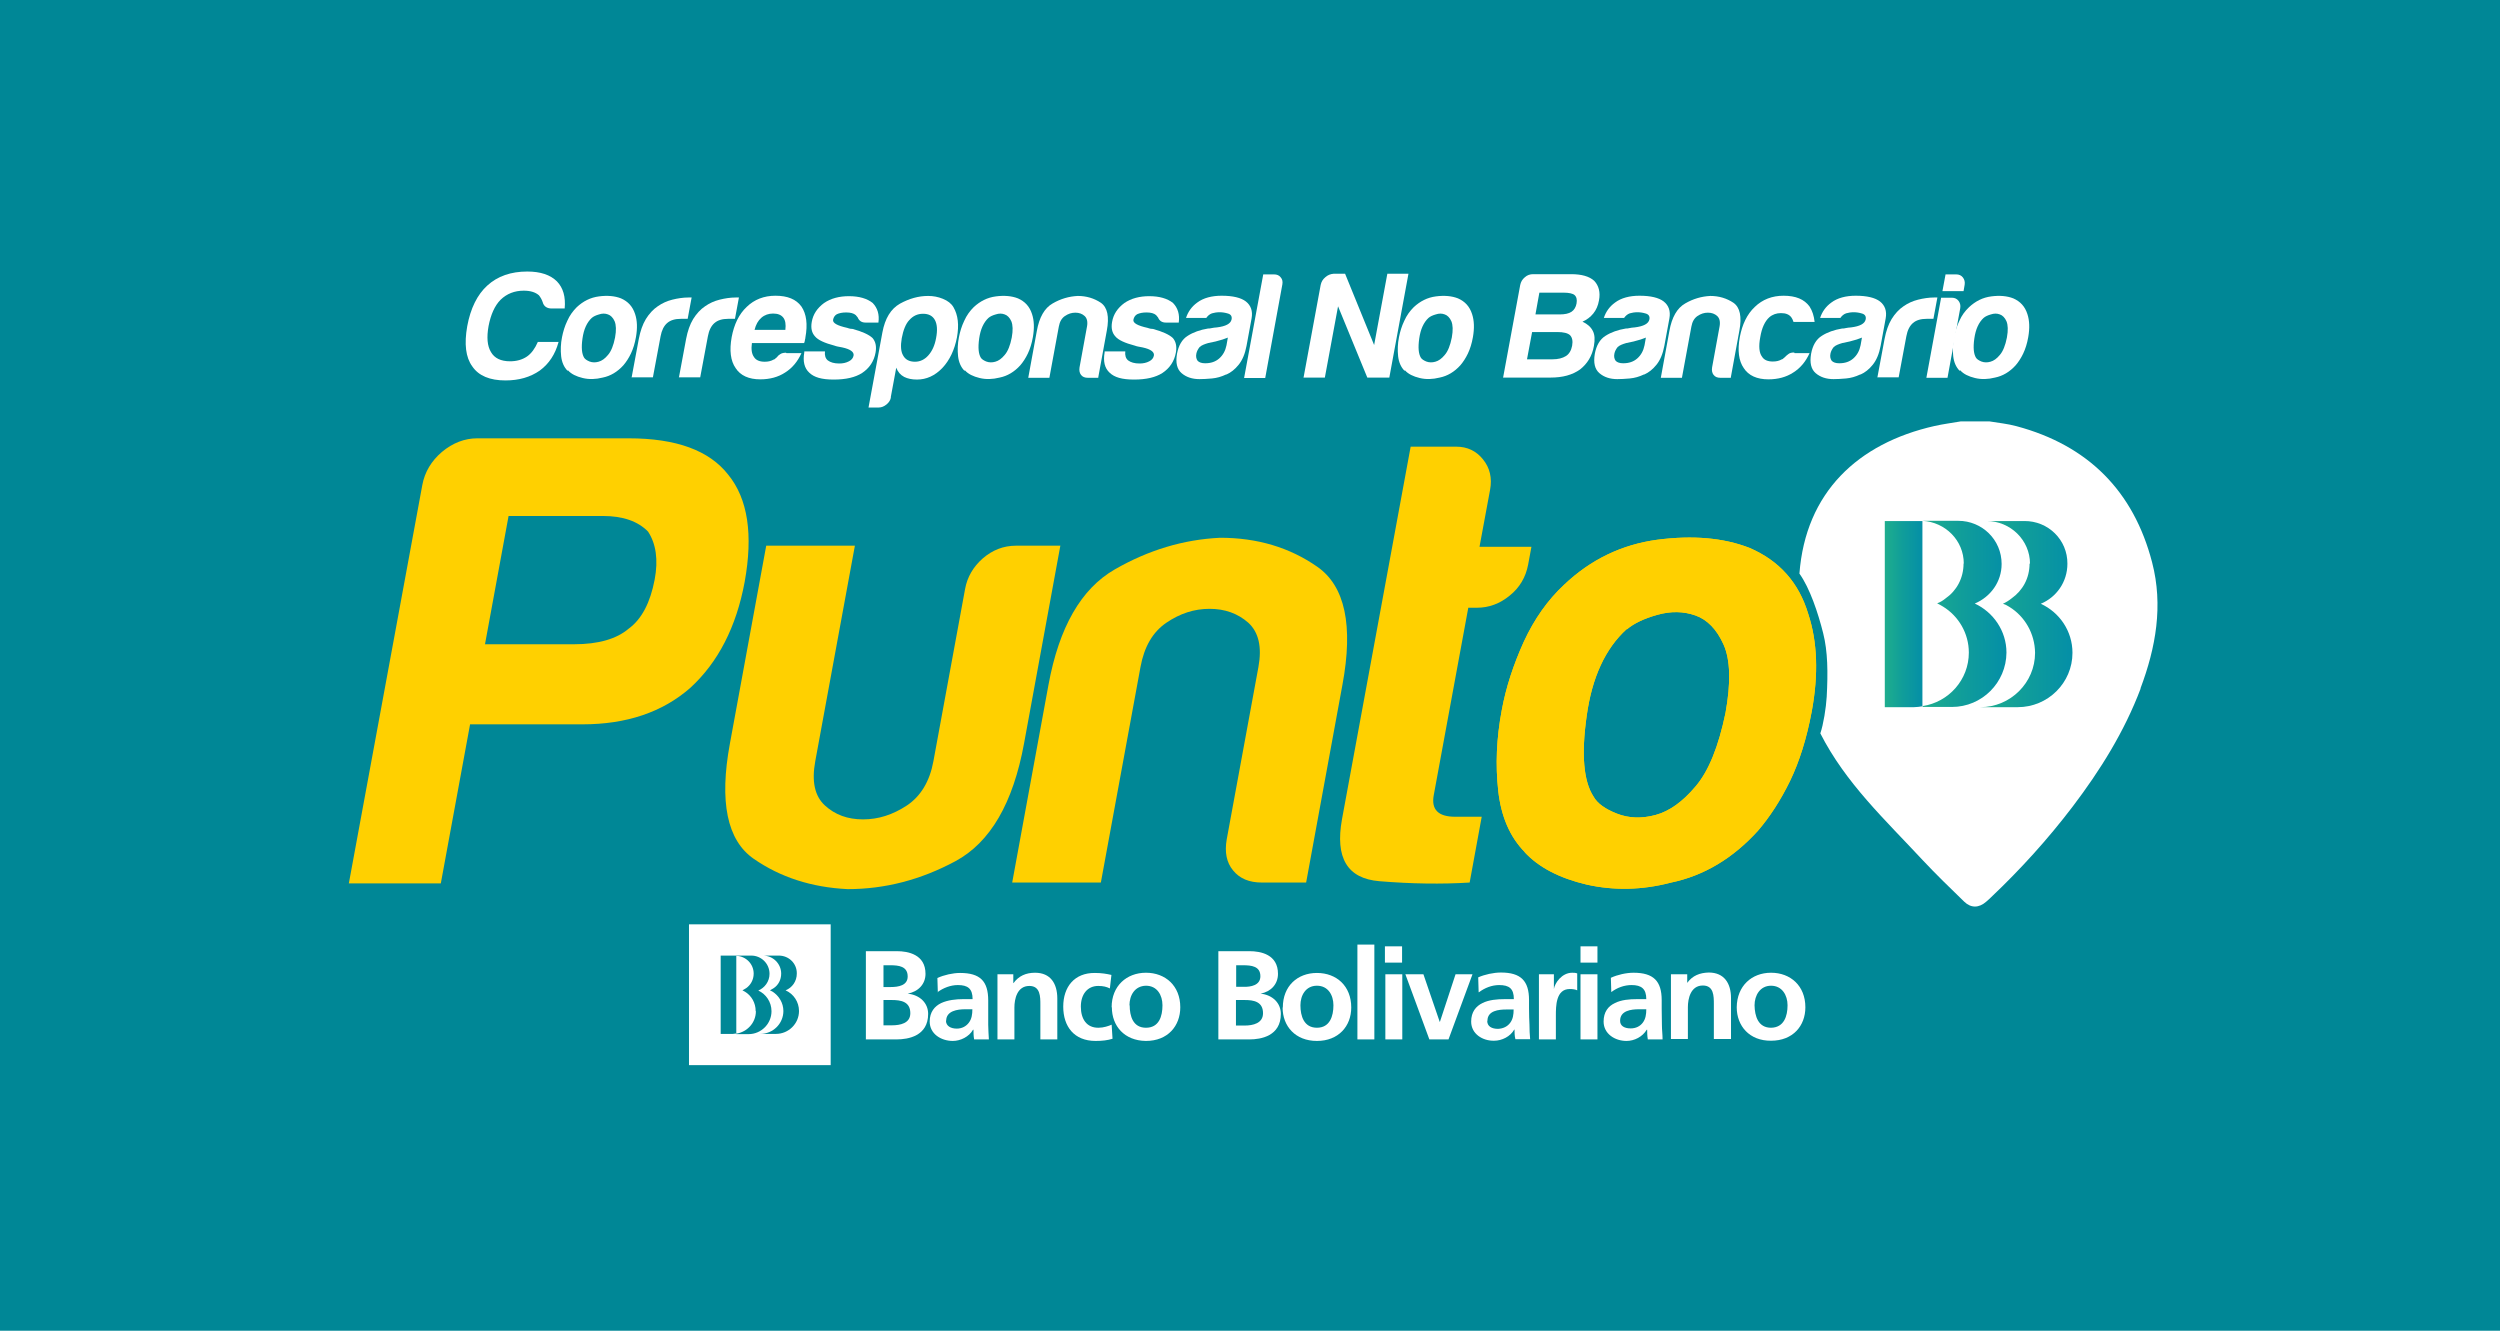 <svg width="387" height="206" viewBox="0 0 387 206" fill="none" xmlns="http://www.w3.org/2000/svg">
<rect width="387" height="206" fill="#008796"/>
<g clip-path="url(#clip0_588_136636)">
<path d="M86.458 52.966C85.948 54.839 84.994 56.304 83.563 57.36C82.099 58.382 80.328 58.892 78.25 58.892C75.832 58.892 74.095 58.177 73.107 56.713C72.085 55.316 71.847 53.239 72.324 50.514C72.835 47.721 73.891 45.609 75.423 44.213C77.024 42.748 79.102 42.033 81.622 42.033C83.665 42.033 85.198 42.544 86.22 43.566C87.174 44.554 87.582 45.95 87.412 47.755H85.403C84.653 47.755 84.176 47.414 84.006 46.767C83.87 46.359 83.665 46.018 83.427 45.712C82.882 45.235 82.099 44.996 81.077 44.996C79.647 44.996 78.454 45.473 77.501 46.393C76.581 47.312 75.968 48.709 75.628 50.48C75.321 52.217 75.423 53.545 76.002 54.499C76.547 55.453 77.535 55.929 78.965 55.929C79.953 55.929 80.839 55.691 81.588 55.18C82.269 54.703 82.814 53.954 83.257 52.932H86.458V52.966Z" fill="white"/>
<path d="M87.854 57.393C87.309 56.848 86.969 56.064 86.866 55.145C86.764 54.191 86.798 53.203 87.003 52.181C87.173 51.33 87.411 50.513 87.82 49.661C88.195 48.81 88.706 48.129 89.284 47.55C90.272 46.63 91.396 46.051 92.725 45.881C94.019 45.71 95.177 45.812 96.13 46.187C97.22 46.664 97.936 47.447 98.31 48.605C98.651 49.627 98.685 50.819 98.446 52.181C98.276 53.169 98.004 54.021 97.663 54.736C97.323 55.451 96.914 56.064 96.505 56.541C95.585 57.563 94.496 58.21 93.303 58.448C92.214 58.721 91.192 58.755 90.204 58.517C89.216 58.278 88.433 57.904 87.922 57.325L87.854 57.393ZM91.635 49.184C90.851 49.9 90.374 50.955 90.17 52.386C89.966 53.816 90.068 54.77 90.409 55.349C90.545 55.587 90.851 55.792 91.26 55.962C91.703 56.132 92.18 56.132 92.656 55.996C93.167 55.86 93.644 55.519 94.121 54.94C94.598 54.395 94.972 53.476 95.211 52.25C95.415 51.126 95.381 50.308 95.143 49.729C94.904 49.184 94.53 48.81 94.121 48.673C93.678 48.503 93.235 48.503 92.725 48.673C92.248 48.81 91.873 48.98 91.601 49.218L91.635 49.184Z" fill="white"/>
<path d="M97.766 58.482L98.89 52.454C99.128 51.228 99.469 50.24 99.98 49.389C100.49 48.571 101.103 47.89 101.819 47.413C102.5 46.936 103.249 46.596 104.067 46.391C104.884 46.187 105.735 46.051 106.587 46.051H107.064L106.451 49.355H105.395C104.509 49.355 103.794 49.559 103.283 50.002C102.772 50.444 102.432 51.126 102.261 52.045L101.069 58.414H97.8L97.766 58.482Z" fill="white"/>
<path d="M105.088 58.482L106.212 52.454C106.45 51.228 106.791 50.24 107.302 49.389C107.813 48.571 108.426 47.89 109.141 47.413C109.822 46.936 110.571 46.596 111.389 46.391C112.206 46.187 113.058 46.051 113.909 46.051H114.386L113.773 49.355H112.717C111.832 49.355 111.116 49.559 110.605 50.002C110.095 50.444 109.754 51.126 109.584 52.045L108.392 58.414H105.122L105.088 58.482Z" fill="white"/>
<path d="M121.745 54.669H124.061C123.482 55.963 122.63 56.985 121.54 57.666C120.45 58.381 119.156 58.722 117.692 58.722C115.92 58.722 114.626 58.143 113.877 56.985C113.094 55.861 112.889 54.26 113.264 52.182C113.638 50.207 114.388 48.64 115.58 47.516C116.772 46.358 118.271 45.779 120.042 45.779C121.915 45.779 123.243 46.324 124.061 47.448C124.844 48.606 125.048 50.207 124.674 52.251C124.674 52.387 124.64 52.489 124.606 52.591C124.606 52.693 124.606 52.761 124.571 52.761C124.571 52.932 124.503 53.034 124.469 53.102H116.397C116.261 54.056 116.363 54.771 116.704 55.248C117.01 55.759 117.589 55.997 118.373 55.997C118.918 55.997 119.36 55.895 119.769 55.656C119.871 55.656 119.973 55.554 120.042 55.486C120.144 55.418 120.246 55.316 120.348 55.214C120.382 55.111 120.518 55.009 120.757 54.839C120.995 54.669 121.302 54.601 121.676 54.601L121.745 54.669ZM116.806 51.059H121.574C121.676 50.207 121.574 49.594 121.268 49.185C120.927 48.742 120.416 48.538 119.667 48.538C118.986 48.538 118.373 48.742 117.862 49.185C117.351 49.628 117.01 50.241 116.806 51.059Z" fill="white"/>
<path d="M124.536 54.397H127.704C127.636 55.01 127.772 55.486 128.147 55.793C128.555 56.099 129.134 56.27 129.918 56.27C130.463 56.27 130.974 56.168 131.416 55.929C131.825 55.725 132.064 55.418 132.132 55.044C132.234 54.499 131.655 54.056 130.395 53.783C129.85 53.681 129.441 53.613 129.203 53.511C127.636 53.102 126.614 52.625 126.171 52.081C125.66 51.535 125.49 50.786 125.66 49.833C125.865 48.641 126.512 47.687 127.568 46.904C128.624 46.188 129.918 45.848 131.416 45.848C133.017 45.848 134.243 46.222 135.095 46.904C135.844 47.687 136.151 48.675 135.98 49.935H133.971C133.392 49.935 132.983 49.662 132.779 49.151C132.677 49.015 132.574 48.913 132.472 48.777C132.166 48.504 131.655 48.368 131.008 48.368C130.361 48.368 129.918 48.47 129.543 48.641C129.237 48.811 129.032 49.117 128.964 49.492C128.862 50.003 129.611 50.412 131.144 50.752C131.314 50.82 131.485 50.854 131.621 50.888C131.757 50.888 131.893 50.922 131.995 50.922C133.494 51.331 134.516 51.808 135.061 52.319C135.538 52.864 135.708 53.613 135.538 54.567C135.299 55.929 134.584 56.985 133.46 57.734C132.404 58.416 130.94 58.756 129.066 58.756C127.193 58.756 126.035 58.416 125.286 57.7C124.502 56.985 124.264 55.929 124.502 54.567V54.431L124.536 54.397Z" fill="white"/>
<path d="M137.921 61.48C137.853 61.922 137.615 62.297 137.24 62.604C136.865 62.91 136.457 63.081 136.048 63.081H134.447L136.593 51.466C137.002 49.286 137.887 47.822 139.318 47.005C140.748 46.221 142.179 45.812 143.677 45.812C144.461 45.812 145.21 45.949 145.959 46.255C146.709 46.562 147.253 46.971 147.594 47.55C148.309 48.776 148.48 50.308 148.139 52.216C147.764 54.157 147.015 55.758 145.857 56.984C144.699 58.176 143.405 58.755 141.94 58.755C141.157 58.755 140.51 58.619 139.965 58.346C139.386 58.04 138.977 57.563 138.739 56.916L137.887 61.514L137.921 61.48ZM144.903 52.352C145.142 51.126 145.074 50.206 144.733 49.559C144.393 48.912 143.779 48.571 142.894 48.571C142.008 48.571 141.327 48.912 140.748 49.559C140.203 50.138 139.829 51.092 139.59 52.352C139.386 53.544 139.454 54.429 139.795 55.008C140.135 55.656 140.748 55.996 141.634 55.996C142.451 55.996 143.132 55.656 143.711 55.008C144.29 54.361 144.699 53.476 144.903 52.352Z" fill="white"/>
<path d="M149.297 57.393C148.752 56.848 148.412 56.064 148.31 55.145C148.208 54.191 148.242 53.203 148.446 52.181C148.616 51.33 148.855 50.513 149.263 49.661C149.638 48.81 150.149 48.129 150.728 47.55C151.716 46.63 152.84 46.051 154.168 45.881C155.462 45.71 156.62 45.812 157.574 46.187C158.664 46.664 159.379 47.447 159.754 48.605C160.094 49.627 160.128 50.819 159.89 52.181C159.72 53.169 159.447 54.021 159.106 54.736C158.766 55.451 158.357 56.064 157.948 56.541C157.029 57.563 155.939 58.21 154.747 58.448C153.657 58.721 152.635 58.755 151.647 58.517C150.66 58.278 149.876 57.904 149.366 57.325L149.297 57.393ZM153.044 49.184C152.261 49.9 151.784 50.955 151.579 52.386C151.375 53.816 151.477 54.77 151.818 55.349C151.954 55.587 152.261 55.792 152.669 55.962C153.112 56.132 153.589 56.132 154.066 55.996C154.577 55.86 155.053 55.519 155.53 54.94C156.007 54.395 156.382 53.476 156.62 52.25C156.824 51.126 156.79 50.308 156.552 49.729C156.314 49.184 155.939 48.81 155.53 48.673C155.087 48.503 154.645 48.503 154.134 48.673C153.657 48.81 153.282 48.98 153.01 49.218L153.044 49.184Z" fill="white"/>
<path d="M170.039 58.483H168.404C167.927 58.483 167.586 58.346 167.348 58.04C167.11 57.733 167.041 57.358 167.11 56.882L168.268 50.547C168.404 49.797 168.268 49.252 167.893 48.912C167.518 48.571 167.041 48.401 166.462 48.401C165.883 48.401 165.373 48.571 164.862 48.912C164.351 49.252 164.044 49.797 163.908 50.547L162.444 58.483H159.174L160.502 51.228C160.877 49.116 161.694 47.686 162.954 46.971C164.181 46.255 165.475 45.881 166.837 45.812C168.2 45.812 169.392 46.187 170.413 46.868C171.435 47.584 171.742 49.014 171.333 51.194L170.005 58.448L170.039 58.483Z" fill="white"/>
<path d="M171.027 54.397H174.194C174.126 55.01 174.262 55.486 174.637 55.793C175.046 56.099 175.625 56.27 176.408 56.27C176.953 56.27 177.464 56.168 177.907 55.929C178.315 55.725 178.554 55.418 178.622 55.044C178.724 54.499 178.145 54.056 176.885 53.783C176.34 53.681 175.931 53.613 175.693 53.511C174.126 53.102 173.104 52.625 172.662 52.081C172.151 51.535 171.98 50.786 172.151 49.833C172.355 48.641 173.002 47.687 174.058 46.904C175.114 46.188 176.408 45.848 177.907 45.848C179.507 45.848 180.734 46.222 181.585 46.904C182.334 47.687 182.641 48.675 182.471 49.935H180.461C179.882 49.935 179.473 49.662 179.269 49.151C179.167 49.015 179.065 48.913 178.962 48.777C178.656 48.504 178.145 48.368 177.498 48.368C176.851 48.368 176.408 48.47 176.033 48.641C175.727 48.811 175.523 49.117 175.454 49.492C175.352 50.003 176.102 50.412 177.634 50.752C177.804 50.82 177.975 50.854 178.111 50.888C178.247 50.888 178.383 50.922 178.486 50.922C179.984 51.331 181.006 51.808 181.551 52.319C182.028 52.864 182.198 53.613 182.028 54.567C181.789 55.929 181.074 56.985 179.95 57.734C178.894 58.416 177.43 58.756 175.557 58.756C173.683 58.756 172.525 58.416 171.776 57.7C170.993 56.985 170.754 55.929 170.993 54.567V54.431L171.027 54.397Z" fill="white"/>
<path d="M189.794 57.972C189.079 58.313 188.363 58.517 187.614 58.586C186.865 58.654 186.218 58.688 185.673 58.688C184.549 58.688 183.629 58.381 182.914 57.768C182.199 57.155 181.96 56.167 182.199 54.771C182.437 53.477 182.982 52.523 183.868 51.978C184.719 51.433 185.775 51.059 187.001 50.854C187.171 50.854 187.342 50.854 187.58 50.786C187.819 50.752 188.057 50.684 188.363 50.684C189.76 50.514 190.509 50.105 190.645 49.458C190.748 48.981 190.543 48.674 190.1 48.538C189.658 48.402 189.215 48.334 188.806 48.334C188.363 48.334 187.955 48.402 187.614 48.504C187.24 48.64 186.967 48.879 186.729 49.219H183.595C183.902 48.266 184.481 47.448 185.332 46.835C186.286 46.12 187.58 45.779 189.113 45.779C190.85 45.779 192.11 46.086 192.859 46.665C193.643 47.278 193.949 48.163 193.745 49.287L192.961 53.545C192.723 54.805 192.314 55.759 191.735 56.474C191.156 57.189 190.543 57.666 189.862 57.972H189.794ZM190.1 52.251C189.624 52.455 188.977 52.659 188.159 52.864L187.035 53.102C186.456 53.272 186.013 53.443 185.707 53.715C185.434 54.056 185.264 54.396 185.196 54.737C185.094 55.214 185.196 55.588 185.4 55.861C185.639 56.099 186.013 56.235 186.558 56.235C187.444 56.235 188.159 55.997 188.738 55.486C189.317 54.975 189.692 54.294 189.862 53.443L190.066 52.285L190.1 52.251Z" fill="white"/>
<path d="M195.549 42.477H197.218C197.661 42.477 198.001 42.613 198.24 42.919C198.512 43.226 198.58 43.566 198.512 44.009L195.856 58.518H192.586L195.549 42.477Z" fill="white"/>
<path d="M201.783 58.485L204.44 44.112C204.542 43.635 204.746 43.261 205.155 42.92C205.53 42.579 205.972 42.409 206.449 42.375H208.22L212.716 53.41L214.76 42.375H218.029L215.066 58.451H211.66L207.13 47.416L205.087 58.451H201.817L201.783 58.485Z" fill="white"/>
<path d="M217.417 57.393C216.872 56.848 216.531 56.064 216.429 55.145C216.327 54.191 216.361 53.203 216.565 52.181C216.735 51.33 216.974 50.513 217.383 49.661C217.757 48.81 218.268 48.129 218.847 47.55C219.835 46.63 220.959 46.051 222.287 45.881C223.581 45.71 224.739 45.812 225.693 46.187C226.783 46.664 227.498 47.447 227.873 48.605C228.213 49.627 228.247 50.819 228.009 52.181C227.839 53.169 227.566 54.021 227.226 54.736C226.885 55.451 226.476 56.064 226.068 56.541C225.148 57.563 224.058 58.21 222.866 58.448C221.776 58.721 220.754 58.755 219.767 58.517C218.779 58.278 217.996 57.904 217.485 57.325L217.417 57.393ZM221.163 49.184C220.38 49.9 219.903 50.955 219.699 52.386C219.494 53.816 219.596 54.77 219.937 55.349C220.073 55.587 220.38 55.792 220.788 55.962C221.231 56.132 221.708 56.132 222.185 55.996C222.696 55.86 223.173 55.519 223.649 54.94C224.126 54.395 224.501 53.476 224.739 52.25C224.944 51.126 224.91 50.308 224.671 49.729C224.433 49.184 224.058 48.81 223.649 48.673C223.207 48.503 222.764 48.503 222.253 48.673C221.776 48.81 221.401 48.98 221.129 49.218L221.163 49.184Z" fill="white"/>
<path d="M232.674 58.483L235.33 44.11C235.433 43.633 235.637 43.259 236.046 42.918C236.42 42.578 236.863 42.441 237.34 42.441H243.198C244.833 42.441 246.025 42.782 246.774 43.463C247.49 44.212 247.762 45.234 247.524 46.494C247.387 47.312 247.081 47.993 246.638 48.538C246.195 49.083 245.65 49.492 244.969 49.798C245.718 50.139 246.263 50.616 246.57 51.229C246.876 51.808 246.911 52.591 246.74 53.545C246.468 55.111 245.718 56.303 244.595 57.189C243.402 58.041 241.904 58.449 240.031 58.449H232.708L232.674 58.483ZM236.386 55.622H240.303C241.189 55.622 241.87 55.452 242.415 55.111C242.892 54.805 243.232 54.26 243.368 53.511C243.505 52.761 243.368 52.216 243.028 51.876C242.687 51.569 242.04 51.399 241.052 51.399H237.17L236.386 55.588V55.622ZM237.646 48.674H241.427C242.244 48.674 242.858 48.538 243.266 48.266C243.675 47.993 243.947 47.55 244.05 46.971C244.152 46.392 244.05 45.95 243.743 45.677C243.471 45.439 242.892 45.302 242.006 45.302H238.294L237.681 48.708L237.646 48.674Z" fill="white"/>
<path d="M254.472 57.972C253.756 58.313 253.041 58.517 252.292 58.586C251.543 58.654 250.895 58.688 250.351 58.688C249.227 58.688 248.307 58.381 247.592 57.768C246.877 57.155 246.638 56.167 246.877 54.771C247.115 53.477 247.66 52.523 248.545 51.978C249.397 51.433 250.453 51.059 251.679 50.854C251.849 50.854 252.019 50.854 252.258 50.786C252.496 50.752 252.735 50.684 253.041 50.684C254.438 50.514 255.187 50.105 255.323 49.458C255.425 48.981 255.221 48.674 254.778 48.538C254.335 48.402 253.893 48.334 253.484 48.334C253.041 48.334 252.633 48.402 252.292 48.504C251.917 48.64 251.645 48.879 251.406 49.219H248.273C248.579 48.266 249.158 47.448 250.01 46.835C250.964 46.12 252.258 45.779 253.791 45.779C255.528 45.779 256.788 46.086 257.537 46.665C258.32 47.278 258.627 48.163 258.423 49.287L257.639 53.545C257.401 54.805 256.992 55.759 256.413 56.474C255.834 57.189 255.221 57.666 254.54 57.972H254.472ZM254.812 52.251C254.335 52.455 253.688 52.659 252.871 52.864L251.747 53.102C251.168 53.272 250.725 53.443 250.419 53.715C250.146 54.056 249.976 54.396 249.908 54.737C249.806 55.214 249.908 55.588 250.112 55.861C250.351 56.099 250.725 56.235 251.27 56.235C252.156 56.235 252.871 55.997 253.45 55.486C254.029 54.975 254.404 54.294 254.574 53.443L254.778 52.285L254.812 52.251Z" fill="white"/>
<path d="M267.959 58.483H266.324C265.847 58.483 265.506 58.346 265.268 58.04C265.03 57.733 264.961 57.358 265.03 56.882L266.188 50.547C266.324 49.797 266.188 49.252 265.813 48.912C265.438 48.571 264.961 48.401 264.382 48.401C263.803 48.401 263.293 48.571 262.782 48.912C262.271 49.252 261.964 49.797 261.828 50.547L260.363 58.483H257.094L258.422 51.228C258.797 49.116 259.614 47.686 260.874 46.971C262.1 46.255 263.395 45.881 264.757 45.812C266.119 45.812 267.311 46.187 268.333 46.868C269.355 47.584 269.662 49.014 269.253 51.194L267.925 58.448L267.959 58.483Z" fill="white"/>
<path d="M277.803 54.669H280.119C279.54 55.963 278.689 56.985 277.599 57.666C276.509 58.381 275.215 58.722 273.75 58.722C271.979 58.722 270.685 58.143 269.936 56.985C269.152 55.861 268.948 54.26 269.322 52.182C269.697 50.207 270.446 48.64 271.638 47.516C272.831 46.358 274.329 45.779 276.1 45.779C277.973 45.779 279.302 46.324 280.119 47.448C280.562 48.129 280.8 48.913 280.903 49.832H277.633C277.531 49.526 277.428 49.287 277.292 49.117C276.952 48.674 276.441 48.47 275.691 48.47C275.01 48.47 274.397 48.674 273.886 49.117C273.205 49.73 272.728 50.752 272.49 52.182C272.217 53.613 272.32 54.635 272.762 55.214C273.069 55.725 273.648 55.963 274.431 55.963C274.976 55.963 275.419 55.861 275.828 55.622C275.93 55.622 276.032 55.52 276.1 55.452C276.202 55.384 276.305 55.282 276.407 55.18C276.475 55.077 276.645 54.975 276.85 54.805C277.054 54.635 277.36 54.566 277.735 54.566L277.803 54.669Z" fill="white"/>
<path d="M287.952 57.972C287.237 58.313 286.522 58.517 285.772 58.586C285.023 58.654 284.376 58.688 283.831 58.688C282.707 58.688 281.787 58.381 281.072 57.768C280.357 57.155 280.119 56.167 280.357 54.771C280.595 53.477 281.14 52.523 282.026 51.978C282.877 51.433 283.933 51.059 285.159 50.854C285.33 50.854 285.5 50.854 285.738 50.786C285.977 50.752 286.215 50.684 286.522 50.684C287.918 50.514 288.667 50.105 288.804 49.458C288.906 48.981 288.701 48.674 288.259 48.538C287.816 48.402 287.373 48.334 286.964 48.334C286.522 48.334 286.113 48.402 285.772 48.504C285.398 48.64 285.125 48.879 284.887 49.219H281.753C282.06 48.266 282.639 47.448 283.49 46.835C284.444 46.12 285.738 45.779 287.271 45.779C289.008 45.779 290.268 46.086 291.017 46.665C291.801 47.278 292.107 48.163 291.903 49.287L291.12 53.545C290.881 54.805 290.473 55.759 289.894 56.474C289.315 57.189 288.701 57.666 288.02 57.972H287.952ZM288.259 52.251C287.782 52.455 287.135 52.659 286.317 52.864L285.193 53.102C284.614 53.272 284.172 53.443 283.865 53.715C283.593 54.056 283.422 54.396 283.354 54.737C283.252 55.214 283.354 55.588 283.559 55.861C283.797 56.099 284.172 56.235 284.717 56.235C285.602 56.235 286.317 55.997 286.896 55.486C287.475 54.975 287.85 54.294 288.02 53.443L288.225 52.285L288.259 52.251Z" fill="white"/>
<path d="M290.609 58.482L291.733 52.454C291.972 51.228 292.312 50.24 292.823 49.389C293.334 48.571 293.947 47.89 294.662 47.413C295.344 46.936 296.093 46.596 296.91 46.391C297.728 46.187 298.579 46.051 299.431 46.051H299.907L299.294 49.355H298.239C297.353 49.355 296.638 49.559 296.127 50.002C295.616 50.444 295.275 51.126 295.105 52.045L293.913 58.414H290.643L290.609 58.482Z" fill="white"/>
<path d="M300.485 46.087H302.154C302.597 46.087 302.937 46.257 303.176 46.564C303.414 46.87 303.516 47.245 303.448 47.688L301.473 58.484H298.203L300.485 46.087ZM301.166 42.477H302.835C303.278 42.477 303.619 42.647 303.857 42.953C304.095 43.26 304.198 43.635 304.129 44.077L303.959 45.065H300.689L301.166 42.511V42.477Z" fill="white"/>
<path d="M303.346 57.393C302.801 56.848 302.461 56.064 302.359 55.145C302.256 54.191 302.29 53.203 302.495 52.181C302.665 51.33 302.903 50.513 303.312 49.661C303.687 48.81 304.198 48.129 304.811 47.55C305.799 46.63 306.922 46.051 308.251 45.881C309.545 45.71 310.703 45.812 311.657 46.187C312.747 46.664 313.462 47.447 313.836 48.605C314.177 49.627 314.211 50.819 313.973 52.181C313.802 53.169 313.53 54.021 313.189 54.736C312.849 55.451 312.44 56.064 312.031 56.541C311.112 57.563 310.022 58.21 308.83 58.448C307.74 58.721 306.718 58.755 305.73 58.517C304.743 58.278 303.959 57.904 303.448 57.325L303.346 57.393ZM307.093 49.184C306.309 49.9 305.833 50.955 305.628 52.386C305.424 53.816 305.526 54.77 305.867 55.349C306.003 55.587 306.309 55.792 306.718 55.962C307.161 56.132 307.638 56.132 308.115 55.996C308.625 55.86 309.102 55.519 309.579 54.94C310.056 54.395 310.431 53.476 310.669 52.25C310.873 51.126 310.839 50.308 310.601 49.729C310.362 49.184 309.988 48.81 309.579 48.673C309.136 48.503 308.694 48.503 308.183 48.673C307.706 48.81 307.331 48.98 307.059 49.218L307.093 49.184Z" fill="white"/>
<path d="M164.148 84.438L158.528 115.057C156.825 124.355 153.283 130.417 147.902 133.312C142.52 136.207 136.969 137.638 131.213 137.638C125.627 137.365 120.791 135.799 116.669 132.938C112.548 130.077 111.322 124.116 112.991 115.091L118.611 84.472H132.337L126.206 117.815C125.627 120.949 126.104 123.231 127.705 124.695C129.271 126.126 131.213 126.841 133.597 126.841C135.981 126.841 138.195 126.126 140.375 124.695C142.52 123.265 143.917 120.983 144.496 117.815L149.4 91.147C149.741 89.308 150.66 87.741 152.125 86.447C153.624 85.153 155.327 84.472 157.302 84.472H164.182L164.148 84.438Z" fill="#FFD000"/>
<path d="M202.225 136.617H195.345C193.369 136.617 191.905 136.004 190.883 134.743C189.861 133.517 189.555 131.917 189.895 129.941L194.8 103.273C195.379 100.139 194.834 97.858 193.233 96.393C191.598 94.962 189.623 94.247 187.239 94.247C184.854 94.247 182.675 94.962 180.563 96.393C178.451 97.823 177.123 100.105 176.544 103.273L170.413 136.617H156.688L162.307 105.998C163.942 97.108 167.348 91.148 172.559 88.151C177.77 85.153 183.185 83.519 188.873 83.246C194.629 83.246 199.636 84.745 203.927 87.742C208.219 90.739 209.513 96.836 207.81 105.998L202.19 136.617H202.225Z" fill="#FFD000"/>
<path d="M227.531 136.616C223.171 136.888 218.505 136.82 213.532 136.411C208.56 136.003 206.652 132.801 207.742 126.807L218.369 69.144H225.419C227.122 69.144 228.518 69.792 229.574 71.12C230.63 72.414 231.005 74.015 230.664 75.82L229.029 84.641H237.067L236.556 87.4C236.182 89.376 235.228 90.976 233.695 92.203C232.163 93.463 230.46 94.076 228.654 94.076H227.292L221.945 123.094C221.536 125.308 222.626 126.432 225.249 126.432H229.37L227.496 136.65L227.531 136.616Z" fill="#FFD000"/>
<path d="M236.047 131.917C233.731 129.567 232.369 126.4 231.926 122.415C231.483 118.43 231.653 114.274 232.471 109.949C233.118 106.407 234.276 102.899 235.877 99.357C237.511 95.814 239.589 92.885 242.109 90.535C246.231 86.618 251.033 84.302 256.55 83.553C262.034 82.838 266.802 83.247 270.821 84.813C275.419 86.789 278.451 90.161 279.915 95.031C281.346 99.357 281.516 104.397 280.46 110.119C279.677 114.309 278.553 117.885 277.088 120.916C275.624 123.913 273.955 126.468 272.15 128.579C268.233 132.905 263.737 135.561 258.696 136.617C254.166 137.809 249.807 137.877 245.583 136.924C241.394 135.936 238.193 134.267 236.013 131.917H236.047ZM251.816 97.381C248.513 100.378 246.435 104.874 245.618 110.835C244.766 116.795 245.141 120.95 246.673 123.3C247.252 124.356 248.478 125.242 250.318 125.957C252.157 126.672 254.132 126.74 256.278 126.161C258.424 125.582 260.467 124.118 262.477 121.733C264.486 119.383 266.019 115.603 267.109 110.358C267.96 105.658 267.858 102.115 266.802 99.765C265.746 97.415 264.282 95.917 262.443 95.269C260.604 94.622 258.662 94.588 256.585 95.167C254.507 95.746 252.94 96.496 251.85 97.415L251.816 97.381Z" fill="#FFD000"/>
<path d="M236.047 131.917C233.731 129.567 232.369 126.4 231.926 122.415C231.483 118.43 231.653 114.274 232.471 109.949C233.118 106.407 234.276 102.899 235.877 99.357C237.511 95.814 239.589 92.885 242.109 90.535C246.231 86.618 251.033 84.302 256.55 83.553C262.034 82.838 266.802 83.247 270.821 84.813C275.419 86.789 278.451 90.161 279.915 95.031C281.346 99.357 281.516 104.397 280.46 110.119C279.677 114.309 278.553 117.885 277.088 120.916C275.624 123.913 273.955 126.468 272.15 128.579C268.233 132.905 263.737 135.561 258.696 136.617C254.166 137.809 249.807 137.877 245.583 136.924C241.394 135.936 238.193 134.267 236.013 131.917H236.047ZM251.816 97.381C248.513 100.378 246.435 104.874 245.618 110.835C244.766 116.795 245.141 120.95 246.673 123.3C247.252 124.356 248.478 125.242 250.318 125.957C252.157 126.672 254.132 126.74 256.278 126.161C258.424 125.582 260.467 124.118 262.477 121.733C264.486 119.383 266.019 115.603 267.109 110.358C267.96 105.658 267.858 102.115 266.802 99.765C265.746 97.415 264.282 95.917 262.443 95.269C260.604 94.622 258.662 94.588 256.585 95.167C254.507 95.746 252.94 96.496 251.85 97.415L251.816 97.381Z" fill="#FFD000"/>
<path d="M72.767 112.128L68.237 136.753H54L65.376 75.072C65.75 73.063 66.772 71.36 68.407 69.963C70.076 68.567 71.915 67.852 73.891 67.852H97.323C104.68 67.852 109.789 69.725 112.718 73.471C115.783 77.218 116.601 82.769 115.272 90.092C113.978 97.04 111.185 102.524 106.826 106.509C102.534 110.255 96.983 112.128 90.171 112.128H72.733H72.767ZM75.049 99.731H88.876C92.623 99.731 95.45 98.913 97.323 97.313C99.333 95.848 100.661 93.294 101.342 89.718C101.921 86.652 101.547 84.166 100.32 82.293C98.754 80.692 96.438 79.874 93.338 79.874H78.727L75.083 99.697L75.049 99.731Z" fill="#FFD000"/>
<path d="M331.376 106.576C328.856 113.252 325.11 119.246 320.818 124.9C317.004 129.907 312.78 134.573 308.216 138.898C307.978 139.137 307.705 139.375 307.467 139.58C306.343 140.567 305.117 140.601 304.061 139.58C301.881 137.468 299.701 135.356 297.624 133.142C291.766 126.841 285.703 121.222 281.786 113.524C282.263 112.162 282.672 109.573 282.774 107.871C282.978 104.09 282.944 100.854 282.229 98.027C281.446 94.894 280.152 91.011 278.551 88.797C279.504 76.23 287.576 68.634 299.463 65.944C300.825 65.637 302.188 65.467 303.55 65.228H307.944C309.374 65.467 310.805 65.603 312.167 65.978C323.236 68.941 330.287 76.025 333.148 87.06C334.885 93.736 333.727 100.241 331.342 106.576H331.376Z" fill="white"/>
<path d="M303.959 87.231C303.959 89.513 302.869 91.454 301.2 92.612C300.791 92.952 300.349 93.225 299.872 93.395C300.178 93.531 300.485 93.736 300.791 93.906C303.176 95.371 304.776 98.027 304.776 101.024C304.776 105.248 301.643 108.688 297.624 109.301V109.437H302.154C306.82 109.437 310.566 105.656 310.6 101.024C310.6 97.653 308.557 94.758 305.696 93.429C308.114 92.407 309.851 90.091 309.851 87.299C309.851 83.552 306.82 80.623 303.141 80.623H297.59C301.166 80.827 303.993 83.688 303.993 87.231H303.959Z" fill="url(#paint0_linear_588_136636)"/>
<path d="M297.59 109.3V80.656H297.249H291.766V109.47H296.295C296.738 109.47 297.113 109.402 297.59 109.334V109.3Z" fill="url(#paint1_linear_588_136636)"/>
<path d="M314.176 87.23C314.176 89.546 313.086 91.419 311.417 92.611C311.043 92.918 310.566 93.224 310.055 93.463C310.396 93.565 310.736 93.735 311.043 93.94C313.427 95.404 314.994 98.061 315.028 101.058C315.028 105.69 311.213 109.471 306.547 109.471H312.337C317.037 109.471 320.818 105.69 320.818 101.058C320.818 97.686 318.808 94.791 315.913 93.463C318.297 92.475 320.034 90.125 320.034 87.264C320.068 83.586 317.071 80.623 313.359 80.656H307.535C311.213 80.656 314.244 83.62 314.244 87.264L314.176 87.23Z" fill="url(#paint2_linear_588_136636)"/>
<path d="M128.59 143.088H106.656V164.886H128.59V143.088Z" fill="white"/>
<path d="M113.979 160.049V159.981L113.468 160.049H111.561V147.924H113.979H116.295C117.827 147.924 119.122 149.15 119.122 150.751C119.122 151.909 118.406 152.896 117.385 153.339C118.577 153.884 119.428 155.11 119.428 156.541C119.428 158.482 117.827 160.083 115.886 160.083H113.979V160.049Z" fill="#008796"/>
<path d="M134.004 160.9H138.806C140.577 160.9 143.677 160.389 143.677 156.949C143.677 155.28 142.417 154.02 140.509 153.816C142.144 153.509 143.268 152.351 143.268 150.75C143.268 147.753 140.577 147.242 138.84 147.242H134.038V160.866L134.004 160.9ZM136.763 149.422H137.819C139.079 149.422 140.509 149.558 140.509 151.159C140.509 152.555 139.079 152.794 137.887 152.794H136.763V149.422ZM136.763 154.803H138.057C139.453 154.803 140.918 155.042 140.918 156.847C140.918 158.414 139.351 158.72 138.057 158.72H136.763V154.803Z" fill="white"/>
<path d="M145.142 153.576C146.028 152.929 147.152 152.487 148.276 152.487C149.808 152.487 150.558 153.031 150.558 154.666H149.093C148.003 154.666 146.709 154.803 145.687 155.279C144.699 155.756 143.916 156.642 143.916 158.14C143.916 160.048 145.687 161.138 147.492 161.138C148.684 161.138 150.013 160.49 150.626 159.401H150.694C150.694 159.707 150.694 160.388 150.796 160.899H153.078C153.044 160.116 152.976 159.401 152.976 158.651C152.976 157.936 152.976 157.153 152.976 156.131V154.871C152.976 151.873 151.716 150.613 148.616 150.613C147.526 150.613 146.13 150.92 145.108 151.397L145.176 153.645L145.142 153.576ZM146.47 158.004C146.47 156.471 148.242 156.233 149.4 156.233H150.523C150.523 157.016 150.421 157.732 149.979 158.311C149.57 158.856 148.923 159.23 148.105 159.23C147.186 159.23 146.436 158.822 146.436 158.004" fill="white"/>
<path d="M154.373 150.818H156.859V152.181H156.893C157.711 151.057 158.835 150.58 160.231 150.58C162.615 150.58 163.671 152.249 163.671 154.565V160.9H161.049V155.519C161.049 154.293 161.049 152.624 159.346 152.624C157.438 152.624 157.03 154.667 157.03 155.961V160.9H154.407V150.818H154.373Z" fill="white"/>
<path d="M171.776 152.998C171.299 152.759 170.789 152.623 170.005 152.623C168.336 152.623 167.315 153.917 167.315 155.825C167.315 157.732 168.2 159.128 170.073 159.094C170.823 159.094 171.64 158.822 172.083 158.618L172.219 160.797C171.47 161.036 170.652 161.138 169.597 161.138C166.259 161.138 164.59 158.89 164.59 155.825C164.59 152.759 166.327 150.58 169.494 150.614C170.55 150.614 171.299 150.75 172.049 150.92L171.81 152.998H171.776Z" fill="white"/>
<path d="M172.116 155.927C172.116 158.822 174.057 161.104 177.395 161.138C180.767 161.138 182.708 158.822 182.708 155.927C182.708 152.59 180.392 150.58 177.395 150.58C174.398 150.58 172.082 152.624 172.082 155.927M174.841 155.621C174.841 154.088 175.658 152.624 177.395 152.59C179.132 152.59 179.95 154.054 179.95 155.621C179.95 157.29 179.439 159.095 177.395 159.095C175.386 159.095 174.875 157.29 174.875 155.621" fill="white"/>
<path d="M188.602 160.9H193.438C195.175 160.9 198.274 160.389 198.274 156.949C198.274 155.28 197.014 154.02 195.141 153.816C196.742 153.509 197.832 152.351 197.832 150.75C197.832 147.753 195.175 147.242 193.404 147.242H188.602V160.9ZM191.36 149.422H192.416C193.71 149.422 195.107 149.558 195.107 151.125C195.107 152.521 193.642 152.794 192.484 152.76H191.36V149.422ZM191.326 154.803H192.689C194.051 154.803 195.516 155.042 195.516 156.847C195.516 158.414 193.949 158.754 192.689 158.754H191.326V154.803Z" fill="white"/>
<path d="M198.547 155.961C198.547 158.856 200.522 161.138 203.86 161.138C207.198 161.138 209.173 158.856 209.173 155.961C209.173 152.623 206.891 150.613 203.86 150.613C200.863 150.613 198.581 152.623 198.581 155.961M201.306 155.62C201.306 154.087 202.123 152.589 203.86 152.589C205.597 152.589 206.415 154.053 206.415 155.62C206.415 157.289 205.87 159.094 203.86 159.094C201.851 159.094 201.306 157.289 201.306 155.62Z" fill="white"/>
<path d="M212.75 146.221H210.127V160.9H212.75V146.221Z" fill="white"/>
<path d="M214.419 146.492H217.041V149.013H214.385V146.492H214.419ZM214.419 150.818H217.075V160.899H214.453V150.818H214.419Z" fill="white"/>
<path d="M217.553 150.82H220.346L222.866 158.177H222.9L225.318 150.82H227.941L224.228 160.902H221.265L217.553 150.82Z" fill="white"/>
<path d="M228.928 153.612C229.814 152.931 230.938 152.488 232.062 152.488C233.629 152.488 234.344 153.033 234.344 154.668H232.879C231.789 154.668 230.461 154.77 229.473 155.281C228.486 155.758 227.736 156.643 227.736 158.142C227.736 160.049 229.507 161.139 231.278 161.105C232.505 161.105 233.799 160.458 234.412 159.368H234.446C234.446 159.675 234.446 160.356 234.582 160.867H236.864C236.796 160.083 236.762 159.402 236.762 158.619C236.728 157.904 236.694 157.12 236.694 156.099V154.804C236.694 151.841 235.434 150.547 232.334 150.547C231.21 150.547 229.814 150.853 228.826 151.296L228.894 153.578L228.928 153.612ZM230.257 158.006C230.257 156.439 232.028 156.269 233.186 156.269H234.31C234.31 157.052 234.208 157.767 233.765 158.346C233.356 158.891 232.709 159.232 231.892 159.266C230.938 159.266 230.223 158.891 230.223 158.04" fill="white"/>
<path d="M238.227 150.818H240.543V153.1C240.679 152.181 241.769 150.58 243.369 150.58C243.608 150.58 243.88 150.58 244.153 150.682V153.305C243.914 153.169 243.438 153.1 242.995 153.1C240.849 153.1 240.849 155.757 240.849 157.222V160.9H238.227V150.818Z" fill="white"/>
<path d="M244.662 146.492H247.285V149.013H244.662V146.492ZM244.662 150.818H247.285V160.899H244.662V150.818Z" fill="white"/>
<path d="M249.43 153.577C250.316 152.896 251.44 152.487 252.564 152.487C254.096 152.487 254.846 153.066 254.846 154.667H253.381C252.257 154.667 250.963 154.769 249.975 155.28C248.954 155.757 248.238 156.643 248.238 158.141C248.238 160.049 250.009 161.138 251.78 161.138C253.007 161.138 254.267 160.491 254.914 159.401H254.982C254.982 159.708 254.982 160.389 255.084 160.9H257.366C257.366 160.117 257.264 159.435 257.264 158.652C257.264 157.937 257.23 157.153 257.23 156.132V154.837C257.23 151.874 255.97 150.58 252.87 150.58C251.746 150.58 250.384 150.887 249.362 151.363L249.43 153.611V153.577ZM250.793 158.005C250.793 156.438 252.53 156.234 253.688 156.234H254.846C254.846 157.017 254.744 157.733 254.301 158.312C253.892 158.856 253.245 159.197 252.428 159.197C251.474 159.197 250.759 158.822 250.793 157.971" fill="white"/>
<path d="M258.662 150.819H261.182V152.148C262 151.024 263.124 150.581 264.52 150.547C266.904 150.547 267.96 152.216 267.96 154.498V160.833H265.304V155.451C265.304 154.191 265.304 152.556 263.601 152.556C261.693 152.556 261.285 154.634 261.285 155.894V160.833H258.662V150.785V150.819Z" fill="white"/>
<path d="M268.846 155.927C268.846 158.822 270.821 161.138 274.159 161.104C277.531 161.104 279.472 158.822 279.472 155.927C279.472 152.59 277.156 150.58 274.159 150.58C271.162 150.58 268.88 152.624 268.846 155.927ZM271.604 155.621C271.604 154.088 272.456 152.59 274.159 152.59C275.862 152.59 276.713 154.054 276.713 155.621C276.713 157.29 276.168 159.061 274.159 159.095C272.149 159.095 271.639 157.29 271.604 155.621Z" fill="white"/>
<path d="M116.976 156.506C116.976 155.246 116.329 154.122 115.307 153.509L114.932 153.304L115.511 152.964C116.192 152.487 116.669 151.669 116.669 150.716C116.669 149.217 115.477 148.025 113.979 147.957V160.014C115.681 159.741 117.01 158.311 117.01 156.54" fill="white"/>
<path d="M120.144 160.049H117.691C119.667 160.049 121.268 158.448 121.268 156.507C121.268 155.247 120.586 154.157 119.599 153.51L119.19 153.305L119.769 152.965C120.484 152.488 120.927 151.67 120.927 150.717C120.927 149.184 119.667 147.924 118.1 147.924H120.552C122.119 147.924 123.379 149.15 123.345 150.717C123.345 151.909 122.63 152.896 121.608 153.305C122.834 153.85 123.686 155.076 123.686 156.507C123.686 158.448 122.085 160.049 120.11 160.049" fill="#008796"/>
</g>
<defs>
<linearGradient id="paint0_linear_588_136636" x1="297.556" y1="95.03" x2="310.566" y2="95.03" gradientUnits="userSpaceOnUse">
<stop stop-color="#1EAE8D"/>
<stop offset="0.44" stop-color="#119E99"/>
<stop offset="1" stop-color="#048FA7"/>
</linearGradient>
<linearGradient id="paint1_linear_588_136636" x1="291.766" y1="95.029" x2="297.59" y2="95.029" gradientUnits="userSpaceOnUse">
<stop stop-color="#1EAE8D"/>
<stop offset="0.44" stop-color="#119E99"/>
<stop offset="1" stop-color="#048FA7"/>
</linearGradient>
<linearGradient id="paint2_linear_588_136636" x1="306.479" y1="95.029" x2="320.75" y2="95.029" gradientUnits="userSpaceOnUse">
<stop stop-color="#1EAE8D"/>
<stop offset="0.44" stop-color="#119E99"/>
<stop offset="1" stop-color="#048FA7"/>
</linearGradient>
<clipPath id="clip0_588_136636">
<rect width="280" height="122.885" fill="white" transform="translate(54 42)"/>
</clipPath>
</defs>
</svg>
